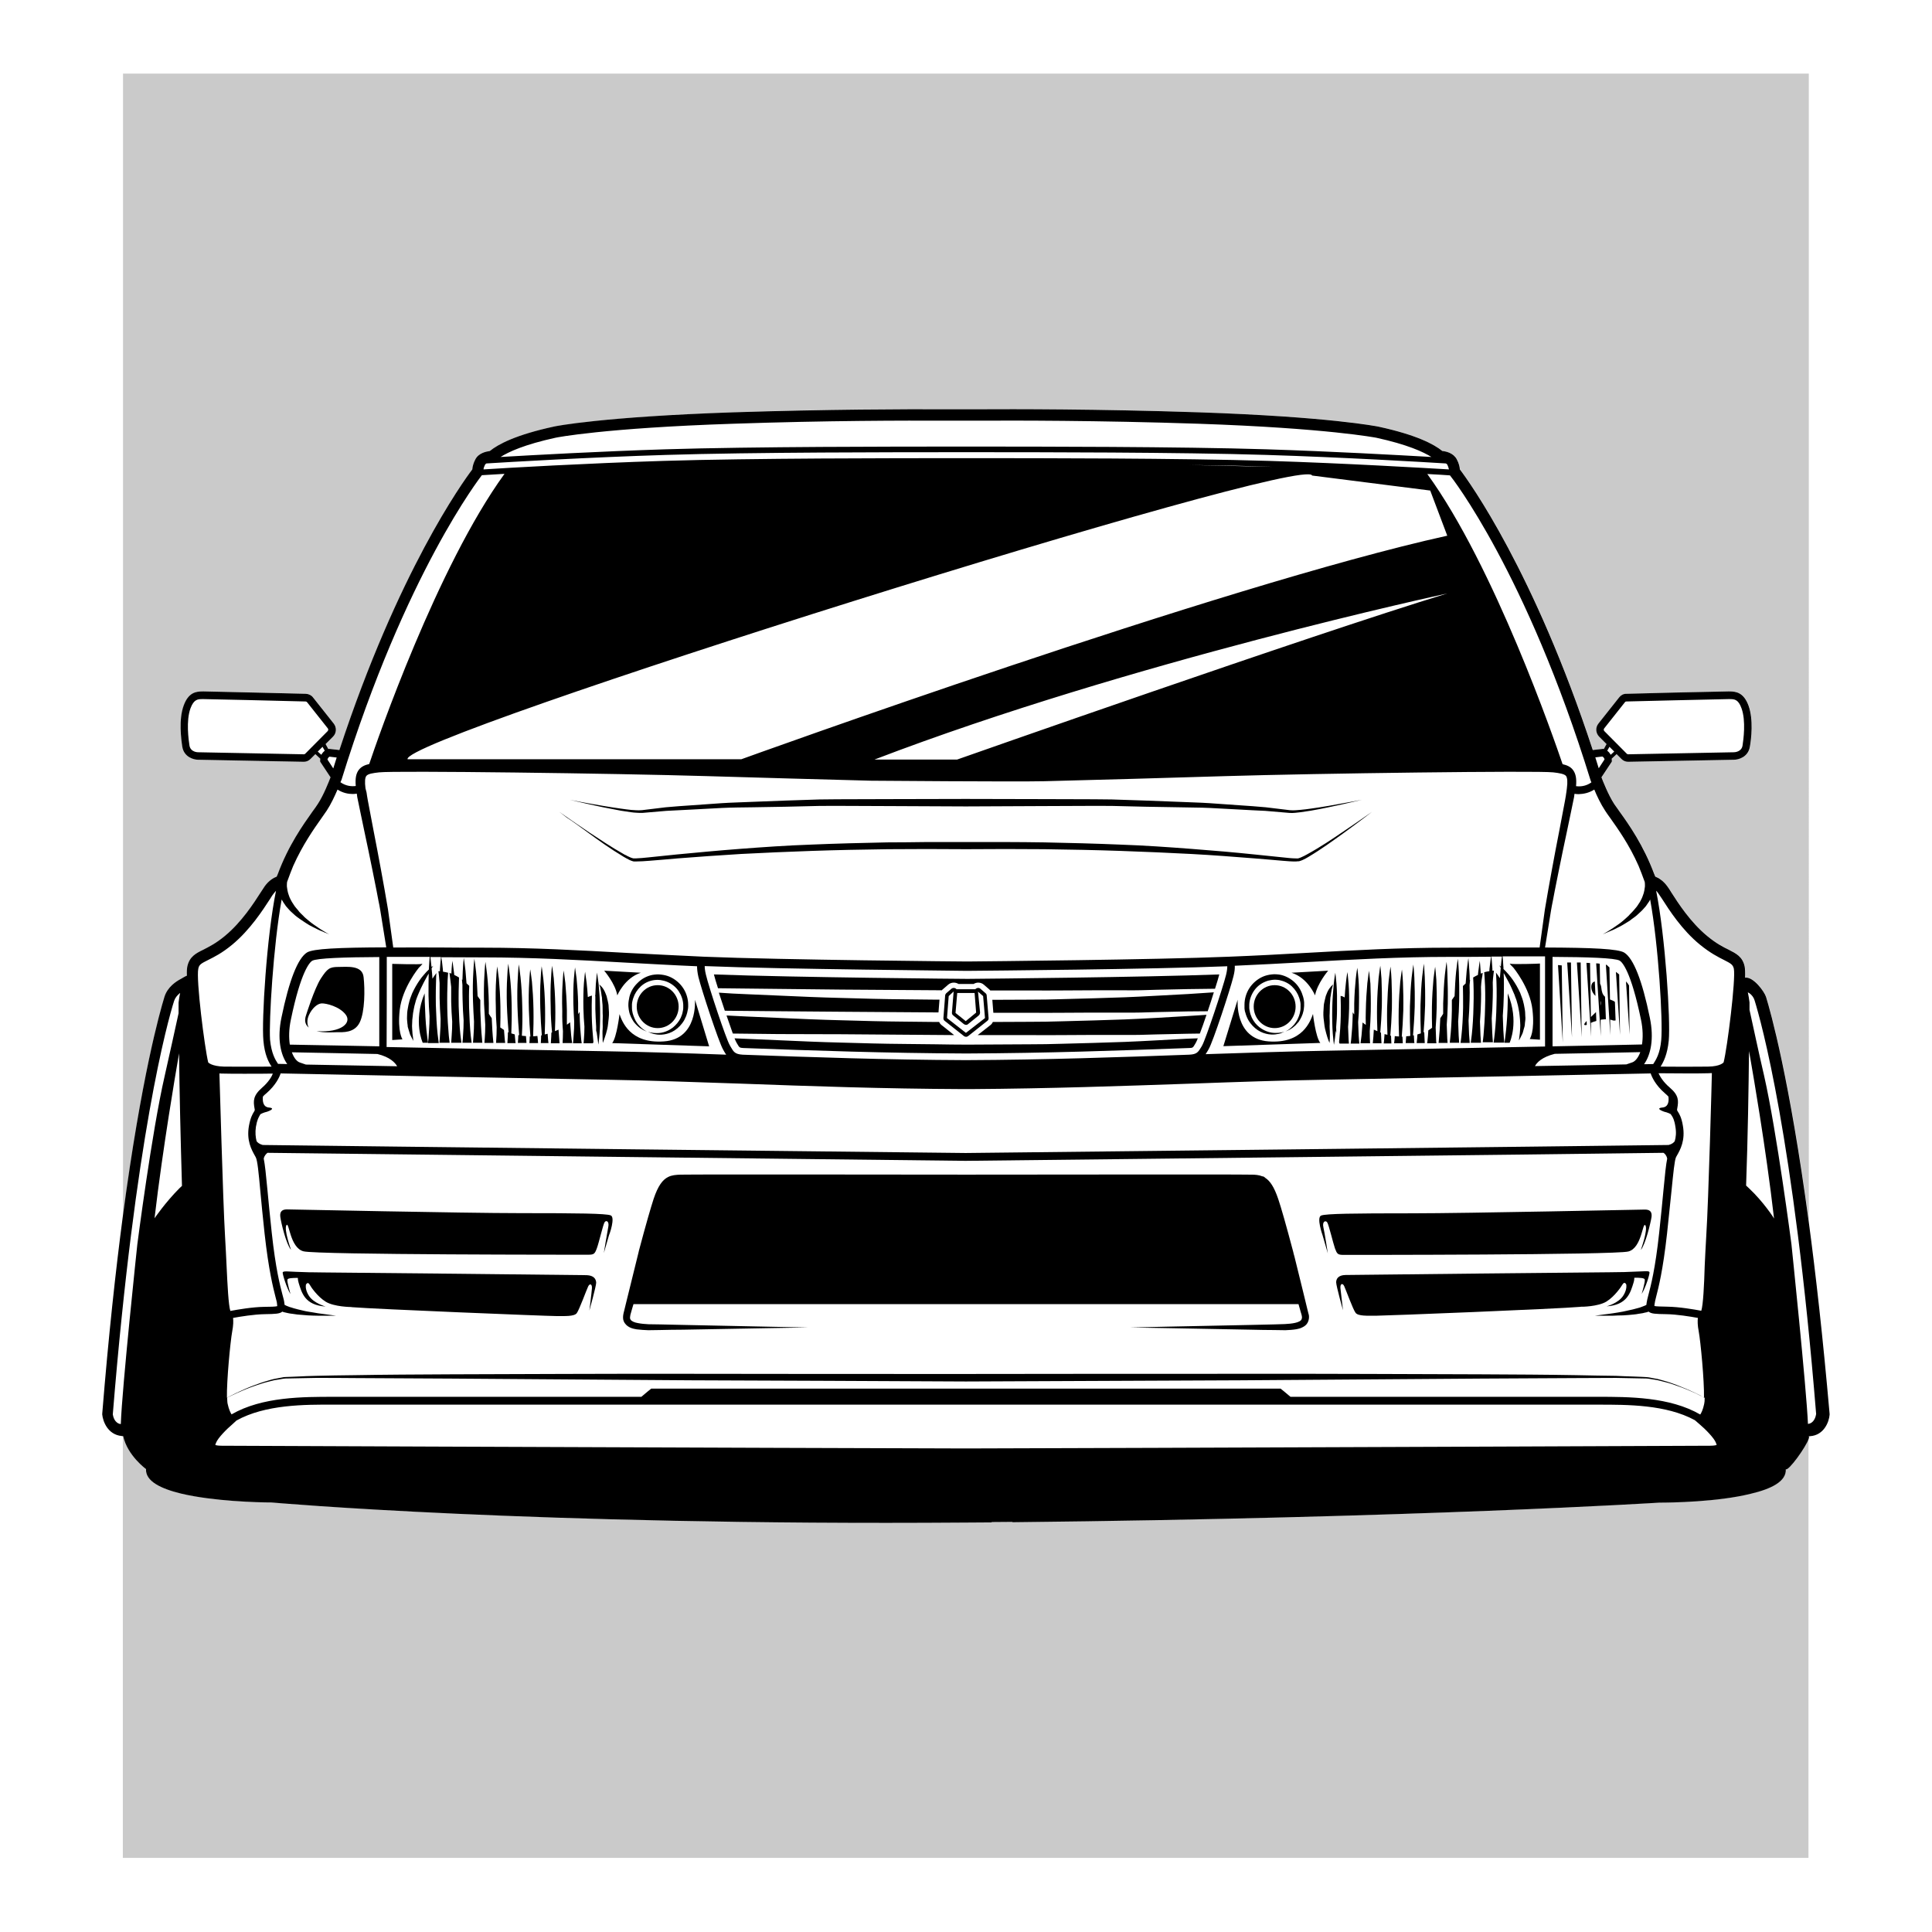 <svg xmlns="http://www.w3.org/2000/svg" width="1133.9" height="1133.9"><path d="M106.3 574.5c.8-.4 2.2-1.5 3.5-1.9 0-2.5.1-4.4.3-5.6 1.3-5.6 5-7.4 9.3-9.6 3.3-1.6 7.4-3.7 12.7-8.1 9.8-8.1 17-19.3 20.9-25.4 1-1.6 1.9-2.9 2.5-3.8 2.4-3.3 5.2-4.9 7-5.6.2-.4.3-.8.5-1.2 0-.1.1-.2.1-.2 6.3-17 15-29.3 20.4-36.8 1.2-1.7 2.3-3.2 3.1-4.4 3.5-5.3 6.6-13.4 7.5-15.7L188 447v-.6c0-.3 0-.7.1-1.1l-2.9-2.7-2.9 2.9c-1 1-2.4 1.6-3.8 1.6h-.1l-62-1.2c-2.8 0-8.3-1.6-9.3-7.6-.8-4.5-2.2-16 .8-24.2 2.8-7.6 7.2-8.3 11.2-8.3h.8c3.4 0 59.2 1.3 59.8 1.4 1.6 0 3.1.8 4.1 2.1l12.2 15.4c1.8 2.3 1.6 5.5-.4 7.6l-4.4 4.4 1.6 2.9.4-.1 6.1.7c34.4-104.7 72.4-157.3 78-164.7.1-1.4.5-3.5 1.8-5.9 1.9-3.7 6.3-4.7 8.5-4.9 4.9-4 15.3-9.5 37.4-14.3 1.2-.2 29-5.8 105.2-8.4 55.4-1.9 101.8-2 124.5-1.8h20.9c18.6-.1 68.4-.2 128.3 1.8 76.3 2.6 104.1 8.1 105.2 8.4 22.2 4.8 32.6 10.3 37.5 14.3 2.2.3 6.6 1.2 8.5 4.9 1.3 2.4 1.7 4.6 1.8 5.9 5.6 7.4 43.6 60 78 164.7l6.1-.7.4.1 1.6-2.9-4.4-4.4c-2-2-2.2-5.3-.4-7.6l12.2-15.4c1-1.3 2.5-2 4.1-2.1.6 0 56.4-1.4 59.8-1.4h.8c4 0 8.4.6 11.2 8.3 3 8.2 1.5 19.6.8 24.2-1 6-6.6 7.6-9.4 7.6l-62.1 1.2c-1.4 0-2.8-.6-3.8-1.6l-2.9-2.9-2.9 2.7c.1.4.1.8.1 1.1v.6l-6.1 9.2c.8 2.1 4 10.3 7.5 15.7.8 1.2 1.8 2.7 3.1 4.4 5.3 7.5 14.1 19.7 20.4 36.8 0 0 0 .1.1.2.2.4.3.8.5 1.2 1.9.7 4.6 2.3 7 5.6.6.9 1.5 2.2 2.5 3.8 3.9 6.1 11.1 17.3 20.9 25.4 5.3 4.4 9.4 6.4 12.7 8.1 4.3 2.1 8 4 9.3 9.6.3 1.3.4 3.7.3 6.8 4.8-.7 11.3 8.1 12.3 11.3 2.7 8.9 13.7 47.7 25 131.5V43.2H72.2v670.5C83 631.9 93.9 593.9 96.6 585.1c1.8-6 7-9.2 9.7-10.6M1048.1 862.2c.4 7.1-8.7 11.5-20.6 14.4-19.3 4.8-46.5 5.2-53.6 5.2 0 0-141.7 9.1-379.7 11.5v-.2c-3.4 0-8.3.1-12.2.1v.2c-5 0-10.1.1-15.1.1-254.4 1.9-407.6-11.8-407.6-11.8-7.9 0-34-.6-53-5.2-12-2.8-21-7.2-20.6-14.4 0 0-10.9-7.9-13.4-19.3h-.2v247.6h989.3v-246c-1.5 4.8-11.7 19.1-13.3 17.8" opacity=".21"/><path d="M369.4 585.1c-.3 1.4-.6 3.1-.6 4.3v1.1l.1 1c.1.7.1 1.3.3 2 .5 2.6 1.7 4.6 2.8 6.3.7.8 1.2 1.5 1.9 2.1.7.6 1.2 1.1 1.8 1.5.6.4 1.1.7 1.6 1 .5.3.9.4 1.3.6.7.3 1.1.5 1.1.5s-.3-.2-1-.6c-.3-.2-.7-.4-1.2-.8-.4-.3-.9-.7-1.4-1.2-.5-.4-1-1.1-1.6-1.7-.5-.6-1-1.4-1.5-2.2-.8-1.7-1.7-3.7-2-6-.1-.6-.1-1.2-.1-1.8v-1.8l.1-1 .2-.9c.1-.6.3-1.2.5-1.8.8-2.5 2.3-4.8 4.3-6.7 2-1.9 4.6-3.2 7.4-3.7.7-.1 1.4-.2 2.1-.2H386.4l1.2.1c1.3.2 2.7.5 4.1 1.1 2.6 1.1 5 3 6.6 5.4 1.6 2.4 2.6 5.2 2.7 8v2.1c-.1.7-.1 1.3-.3 1.9-.2 1.3-.7 2.6-1.2 3.7-1.1 2.3-2.8 4.2-4.5 5.6-1.8 1.4-3.7 2.3-5.5 2.8-1.8.5-3.4.6-4.8.5-1.4 0-2.4-.3-3.2-.4-.7-.2-1.1-.2-1.1-.2s.4.1 1.1.4c.7.2 1.8.8 3.1.9 1.3.3 3.2.4 5.1.1 2-.3 4.2-1 6.3-2.4 2.1-1.4 4.1-3.4 5.6-6 .7-1.3 1.3-2.7 1.7-4.3.2-.7.3-1.6.5-2.4l.1-1.1v-1.2c0-3.3-1-6.8-2.9-9.7-1.9-2.9-4.7-5.3-7.9-6.7-1.6-.7-3.3-1.1-5.1-1.3l-1.2-.1h-1.4c-.9 0-1.7.2-2.6.3-3.4.7-6.4 2.4-8.7 4.8-2.4 2.3-4 5.2-4.7 8.1"/><ellipse cx="386" cy="590.8" rx="12.3" ry="12.6"/><path d="M352.9 583c.1.8.2 1.6.4 2.5 0 .9.1 1.9.2 2.9.3 1.9.1 4.1.2 6.2.2 2.1-.1 4.3 0 6.3 0 1 .1 2 0 2.9-.1.9-.1 1.8-.1 2.7 0 3.3.2 5.6.2 5.6s.9-2.2 1.9-5.5c.5-1.7 1-3.6 1.2-5.8.2-2.1.6-4.4.5-6.7-.1-1.1-.1-2.3-.2-3.4 0-1.1-.3-2.2-.5-3.2s-.5-2-.7-2.9c-.3-.9-.7-1.7-1-2.5-.7-1.5-1.5-2.6-2.2-3.3-.7-.7-1.1-1-1.1-1s.2.5.5 1.4c.2.9.5 2.2.7 3.8M311.3 608.3h-.4c0 1.4-.1 2.7-.2 3.9h5.1c-.1-1.3-.2-2.7-.4-4.2-.8.1-1.7.2-2.5.2.2-4.4.3-10.1.2-15.8-.1-5.9-.5-11.8-.9-16.2-.5-4.4-1-7.3-1-7.3s-.4 3-.6 7.5c-.3 4.5-.4 10.4-.2 16.3.2 5.7.5 11.3.9 15.6M291.5 602.9c0 2.9-.1 5.7-.3 8.1 0 .4 0 .8-.1 1.1h5.4c-.1-.5-.1-.9-.2-1.5-.2-1.8-.3-3.9-.5-6.1-.8-.5-1.5-1-2.2-1.5.1-3.7.2-8 .1-12.3-.1-5.9-.5-11.8-.9-16.2-.5-4.4-1-7.3-1-7.3s-.4 3-.6 7.5c-.3 4.5-.4 10.4-.2 16.3 0 4.3.2 8.3.5 11.9M298.5 605.9c-.1 0-.3-.1-.4-.1 0 1.7-.1 3.3-.2 4.7 0 .6-.1 1.1-.1 1.7h4.8c0-.2 0-.4-.1-.7-.1-1.3-.3-2.8-.4-4.4-.7-.2-1.3-.4-2-.6.2-4.6.3-10.6.2-16.7-.1-6.1-.5-12.1-1-16.7-.5-4.5-1-7.5-1-7.5s-.4 3.1-.6 7.7c-.3 4.6-.4 10.7-.2 16.8.2 5.8.6 11.4 1 15.8M304.7 607.6c-.2 0-.3-.1-.5-.1 0 1.3-.1 2.6-.2 3.7 0 .3 0 .6-.1.9h5.1c-.1-1.2-.2-2.6-.3-4-.7-.1-1.5-.1-2.2-.2h-.2v-.5c.3-4.7.4-10.8.2-17-.1-6.1-.5-12.2-1-16.8-.5-4.6-1-7.6-1-7.6s-.4 3.1-.6 7.8c-.3 4.7-.4 10.8-.2 17 .2 6.2.6 12.3 1 16.8M336.3 612.3h5.1c-.1-.7-.2-1.4-.3-2.2-.4-3.9-.8-9.2-.9-14.5v-1.7c-.3.4-.6.9-.9 1.3v-6.4c-.1-5.3-.5-10.5-.9-14.5-.5-3.9-.9-6.5-.9-6.5s-.4 2.7-.7 6.7c-.3 4-.4 9.3-.3 14.6.1 3.7.3 7.4.5 10.6 0 2.7-.1 5.3-.3 7.4-.1 2.3-.3 4-.4 5.2M330.4 605.2c0 2.5-.1 4.9-.2 7h5.6c-.2-1.1-.4-2.8-.6-4.7-.2-2.1-.4-4.7-.6-7.5-.6.5-1.2.9-1.9 1.4v-8.3c-.1-5.9-.5-11.8-.9-16.2-.5-4.4-1-7.3-1-7.3s-.4 3-.6 7.5c-.3 4.5-.4 10.4-.2 16.3-.1 4.2.1 8.3.4 11.8M324 605.9c-.1 0-.2.1-.4.2 0 1.5-.1 3-.2 4.4 0 .6-.1 1.2-.1 1.8h5.1c-.2-2.4-.4-5.1-.6-8l-2.1.9c.2-4.3.3-9.6.2-14.9-.1-5.9-.5-11.8-.9-16.2-.5-4.4-1-7.3-1-7.3s-.4 3-.6 7.5c-.3 4.5-.4 10.4-.2 16.3 0 5.6.4 11 .8 15.3M318 607.6c-.1 0-.3.1-.4.1 0 1.5-.1 3-.2 4.4v.1h4.5c-.1-.5-.1-1-.2-1.6-.1-1.2-.2-2.5-.3-3.9-.6.2-1.2.3-1.7.4.2-4.5.3-10.1.2-15.8-.1-6.1-.5-12.1-1-16.7-.5-4.5-1-7.5-1-7.5s-.4 3.1-.6 7.7c-.3 4.6-.4 10.7-.2 16.8.2 5.9.5 11.6.9 16M343 602.5c0 2.7-.1 5.2-.3 7.4-.1.9-.1 1.7-.2 2.4h5.5c.1-.3.2-.5.3-.8 0-.3-.1-.7-.1-1.1-.4-3.9-.8-9.2-.9-14.5-.1-4 0-8.1.1-11.6-.8.2-1.6.5-2.4.9-.2-3.1-.4-6-.7-8.4-.5-3.9-.9-6.5-.9-6.5s-.4 2.7-.7 6.7c-.3 4-.4 9.3-.3 14.6.1 4 .3 7.7.6 10.9M251.2 612c-.1-.8-.5-3.5-.9-7.3-.5-4.6-.8-10.7-1-16.8 0-1.6 0-3.3-.1-4.9-6.9 16.6-1.1 29-1.1 29zM264.8 579.3v8.5c.1 4.1.3 8.2.6 11.8 0 2.9-.1 5.6-.3 8-.1 1.7-.2 3.2-.3 4.4h6c-.2-1.3-.4-2.9-.6-4.8-.5-4.5-.8-10.6-1-16.7-.1-6.1 0-12.2.2-16.8-1-.6-1.9-1.1-2.8-1.5 0-.3-.1-.7-.1-1-.5-4.4-1-7.3-1-7.3s-.4 3-.6 7.5c-.4-.1-.7-.3-1.1-.4.1 1.1.3 2.5.5 4 .2 1.3.3 2.8.5 4.3M278.2 599.6c0 3-.1 5.8-.3 8.2-.1 1.6-.2 3-.3 4.2h5.5c-.1-.7-.2-1.4-.2-2.2-.5-4.6-.8-10.7-1-16.8v-6.1c-.5-.8-1.1-1.5-1.6-2.3-.2-5.3-.5-10.4-.9-14.3-.5-4.6-1-7.6-1-7.6s-.4 3.1-.6 7.8c-.3 4.7-.4 10.8-.2 17 .1 4.2.4 8.4.6 12.1M284.8 601.4c0 3-.1 5.8-.3 8.2-.1.9-.1 1.7-.2 2.5h5.3c0-.3-.1-.6-.1-.9-.4-3.7-.7-8.6-.9-13.6-.6-.8-1.1-1.7-1.7-2.6v-6.1c-.1-6.1-.5-12.2-1-16.8-.5-4.6-1-7.6-1-7.6s-.4 3.1-.6 7.8c-.3 4.7-.4 10.8-.2 17 .2 4.2.5 8.4.7 12.1M271.5 586.8c.1 4.2.3 8.4.6 12.1 0 3-.1 5.8-.3 8.1-.1 2-.2 3.7-.4 5h5.4c-.1-1.1-.3-2.5-.5-4-.5-4.6-.8-10.7-1-16.8-.1-4.4-.1-8.7.1-12.6-.5-.5-1.1-1-1.6-1.5-.2-2.7-.4-5.2-.6-7.4-.5-4.5-1-7.5-1-7.5s-.4 3.1-.6 7.7c-.1 1.6-.1 3.3-.2 5.2l-.3-.3c.1 1 .2 2.1.3 3.2 0 2.9 0 5.8.1 8.8M349.4 592.2c.1 3.7.3 7.3.5 10.5 0 1.2 0 2.4-.1 3.5.1-.5.2-.9.3-1.4.1.6.1 1.3.2 1.8.5 3.9.9 6.5.9 6.5s.4-2.7.7-6.7c.3-4 .4-9.3.3-14.6-.1-5.3-.5-10.5-.9-14.5-.5-3.9-.9-6.5-.9-6.5s-.4 2.7-.7 6.7c-.1 1.9-.2 4.2-.3 6.6h-.1c0 .2 0 .5.1.7zM234.6 592.7c1.5-13 11.2-24.7 11.2-24.7s2.9-2.8 1.9-2.3-17.5 0-17.5 0v44.7l6-.4c0-.1-3-4.3-1.6-17.3M376.1 570.9l-21.5-1.2s6.5 7.5 7.7 14.5c0 0 4.2-10.2 13.8-13.3M389.7 611.2c-20.1 1.5-24.7-12-26.1-16 0 0-1.6 13.6-4.3 17l56.9 1.9-8.3-27.3c-.1-.1 1.9 23-18.2 24.4M730.4 591.9c.1.8.2 1.7.5 2.4.4 1.6 1 3 1.7 4.3 1.5 2.6 3.5 4.6 5.6 6 2.1 1.4 4.4 2.1 6.3 2.4 2 .3 3.8.2 5.1-.1 1.4-.1 2.4-.6 3.1-.9.7-.3 1.1-.4 1.1-.4s-.4.1-1.1.2c-.7.1-1.7.4-3.2.4-1.4.1-3 0-4.8-.5-1.8-.5-3.7-1.4-5.5-2.8-1.8-1.4-3.4-3.3-4.5-5.6-.5-1.2-1-2.4-1.2-3.7-.2-.7-.2-1.3-.3-1.9v-2.1c.1-2.8 1.1-5.6 2.7-8 1.6-2.4 3.9-4.3 6.6-5.4 1.3-.6 2.7-.9 4.1-1.1l1.2-.1h.9c.7 0 1.4.1 2.1.2 2.8.6 5.4 1.8 7.4 3.7 2 1.9 3.5 4.2 4.3 6.7.2.6.4 1.2.5 1.8l.2.9.1 1V591.1c0 .6 0 1.2-.1 1.8-.3 2.3-1.1 4.3-2 6-.5.8-1 1.6-1.5 2.2-.6.6-1 1.2-1.6 1.7-.5.4-1 .8-1.4 1.2-.4.3-.8.6-1.2.8-.6.4-1 .6-1 .6s.4-.2 1.1-.5c.3-.2.8-.3 1.3-.6s1-.6 1.6-1c.6-.4 1.1-1 1.8-1.5.6-.6 1.2-1.4 1.9-2.1 1.1-1.7 2.3-3.8 2.8-6.3.2-.6.2-1.3.3-2l.1-1v-1.1c.1-1.2-.2-2.9-.6-4.3-.8-2.9-2.3-5.8-4.6-8.1s-5.4-4.1-8.7-4.8c-.8-.1-1.7-.3-2.6-.3H747.5l-1.2.1c-1.8.2-3.5.6-5.1 1.3-3.2 1.4-6 3.8-7.9 6.7-1.9 2.9-2.9 6.4-2.9 9.7v1.2z"/><ellipse cx="748.1" cy="590.8" rx="12.3" ry="12.6"/><path d="M782.4 577.8s-.4.3-1.1 1c-.6.7-1.5 1.8-2.2 3.3-.3.8-.7 1.6-1 2.5-.2.9-.5 1.9-.7 2.9-.2 1-.5 2.1-.5 3.2-.1 1.1-.1 2.2-.2 3.4-.1 2.3.2 4.5.5 6.7.2 2.1.7 4.1 1.2 5.8.9 3.4 1.9 5.5 1.9 5.5s.3-2.3.2-5.6c0-.8 0-1.7-.1-2.7-.1-.9 0-1.9 0-2.9.1-2-.2-4.2 0-6.3.1-2.1 0-4.3.2-6.2.1-1 .1-1.9.2-2.9.2-.9.3-1.7.4-2.5.2-1.6.5-2.9.8-3.8.2-.9.4-1.4.4-1.4M822.8 569s-.5 2.9-1 7.3c-.4 4.4-.8 10.3-.9 16.2-.1 5.7 0 11.4.2 15.8-.8 0-1.7-.1-2.5-.2-.1 1.5-.2 2.9-.4 4.2h5.1c-.1-1.2-.1-2.5-.2-3.9h-.4c.4-4.3.7-9.8.9-15.4.1-5.9 0-11.9-.2-16.3-.2-4.7-.6-7.7-.6-7.7M842.3 567.4s-.5 2.9-1 7.3c-.4 4.4-.8 10.3-.9 16.2-.1 4.3 0 8.5.1 12.3-.7.5-1.4 1.1-2.2 1.5-.1 2.2-.3 4.3-.5 6.1-.1.5-.1 1-.2 1.5h5.4c0-.4 0-.7-.1-1.1-.1-2.4-.2-5.1-.3-8.1.3-3.6.5-7.6.6-11.7.1-5.9 0-11.9-.2-16.3-.3-4.7-.7-7.7-.7-7.7M835.7 565.6s-.5 3-1 7.5-.8 10.6-1 16.7c-.1 6 0 12.1.2 16.7-.6.2-1.3.4-2 .6-.1 1.6-.2 3.1-.4 4.4 0 .2 0 .5-.1.7h4.8c0-.5-.1-1.1-.1-1.7-.1-1.4-.1-3-.2-4.7-.1 0-.3.1-.4.1.4-4.4.7-10 .9-15.7.1-6.1 0-12.2-.2-16.8-.2-4.7-.5-7.8-.5-7.8M829.5 566.1s-.5 3-1 7.6-.8 10.7-1 16.8c-.1 6.1 0 12.3.2 17v.5h-.2c-.8.1-1.5.2-2.2.2-.1 1.4-.2 2.8-.3 4h5.1c0-.3 0-.6-.1-.9-.1-1.1-.1-2.4-.2-3.7-.2 0-.3.1-.5.1.4-4.6.8-10.6 1-16.8.1-6.1 0-12.3-.2-17-.2-4.7-.6-7.8-.6-7.8M797.1 599.9c.3-3.2.5-6.9.5-10.6.1-5.3 0-10.6-.3-14.6s-.7-6.7-.7-6.7-.5 2.6-.9 6.5-.8 9.2-.9 14.5v6.4c-.3-.4-.7-.9-.9-1.3v1.7c-.1 5.3-.5 10.5-.9 14.5-.1.8-.2 1.5-.3 2.2h5.1c-.1-1.2-.3-2.9-.4-4.9-.1-2.4-.2-5-.3-7.7M803.5 569.7s-.5 2.9-1 7.3c-.4 4.4-.8 10.3-.9 16.2-.1 2.8-.1 5.7 0 8.3-.7-.5-1.3-.9-1.9-1.4-.2 2.7-.4 5.3-.6 7.5-.2 2-.5 3.6-.6 4.7h5.6c-.1-2.1-.2-4.5-.2-7 .3-3.6.5-7.6.6-11.7.1-5.9 0-11.9-.2-16.3-.5-4.6-.8-7.6-.8-7.6M810.1 566.8s-.5 2.9-1 7.3c-.4 4.4-.8 10.3-.9 16.2-.1 5.3 0 10.6.2 14.9-.7-.3-1.5-.6-2.1-.9-.2 2.9-.3 5.6-.6 8h5.1c0-.6-.1-1.2-.1-1.8-.1-1.3-.1-2.8-.2-4.4-.1 0-.2-.1-.4-.2.4-4.3.7-9.7.9-15.2.1-5.9 0-11.9-.2-16.3-.3-4.6-.7-7.6-.7-7.6M816.1 567.3s-.5 3-1 7.5-.8 10.6-1 16.7c-.1 5.7 0 11.3.2 15.8-.6-.1-1.2-.2-1.7-.4-.1 1.4-.2 2.7-.3 3.9-.1.5-.1 1.1-.2 1.6h4.5v-.1c-.1-1.3-.1-2.8-.2-4.4-.1 0-.3-.1-.4-.1.4-4.4.7-10.1.9-15.8.1-6.1 0-12.2-.2-16.8-.2-4.8-.6-7.9-.6-7.9M790.8 570.5s-.5 2.6-.9 6.5c-.3 2.4-.5 5.3-.7 8.4-.8-.5-1.6-.8-2.4-.9.1 3.5.2 7.5.1 11.6-.1 5.3-.5 10.5-.9 14.5 0 .4-.1.7-.1 1.1.1.3.2.5.3.8h5.5c-.1-.7-.1-1.5-.2-2.4-.1-2.1-.2-4.7-.3-7.4.3-3.2.5-6.9.6-10.7.1-5.3 0-10.6-.3-14.6-.3-4.2-.7-6.9-.7-6.9M884.9 587.9c-.1 6.1-.5 12.2-1 16.8-.4 3.8-.8 6.5-.9 7.3h3s5.8-12.4-1.1-29zM870.2 571c-.4.1-.7.3-1.1.4-.3-4.5-.6-7.5-.6-7.5s-.5 2.9-1 7.3c0 .3-.1.6-.1 1-.9.4-1.8.9-2.8 1.5.3 4.6.4 10.7.2 16.8-.1 6.1-.5 12.1-1 16.7-.2 1.9-.4 3.5-.6 4.8h6c-.1-1.2-.2-2.7-.3-4.4-.1-2.3-.2-5.1-.3-8 .3-3.6.5-7.7.6-11.8.1-2.9.1-5.7 0-8.5.1-1.5.2-3 .4-4.3.3-1.5.5-2.8.6-4M855.6 562.7s-.5 3-1 7.6c-.4 3.9-.7 9.1-.9 14.3-.6.8-1.1 1.6-1.6 2.3v6.1c-.1 6.1-.5 12.2-1 16.8-.1.8-.2 1.5-.2 2.2h5.5c-.1-1.2-.2-2.6-.3-4.2-.1-2.4-.2-5.2-.3-8.2.3-3.7.5-7.9.6-12.2.1-6.1 0-12.3-.2-17-.2-4.6-.6-7.7-.6-7.7M849 564.5s-.5 3-1 7.6-.8 10.7-1 16.8v6.1c-.6.9-1.1 1.8-1.7 2.6-.2 5-.5 9.8-.9 13.6 0 .3-.1.6-.1.9h5.3c-.1-.8-.1-1.6-.2-2.5-.1-2.4-.2-5.2-.3-8.2.3-3.7.5-7.9.6-12.2.1-6.1 0-12.3-.2-17-.1-4.6-.5-7.7-.5-7.7M862.6 575.2c0-1.9-.1-3.6-.2-5.2-.3-4.6-.6-7.7-.6-7.7s-.5 3-1 7.5c-.2 2.2-.4 4.7-.6 7.4-.5.5-1.1 1-1.6 1.5.1 3.8.1 8.2.1 12.6-.1 6.1-.5 12.2-1 16.8-.2 1.5-.3 2.9-.5 4h5.4c-.1-1.3-.2-3-.4-5-.1-2.4-.2-5.2-.3-8.1.3-3.7.5-7.9.6-12.1.1-3 .1-5.9 0-8.7.1-1.1.2-2.2.3-3.2zM784.7 584.2c-.1-2.4-.1-4.7-.3-6.6-.3-4-.7-6.7-.7-6.7s-.5 2.6-.9 6.5-.8 9.2-.9 14.5c-.1 5.3 0 10.6.3 14.6s.7 6.7.7 6.7.5-2.6.9-6.5c.1-.6.1-1.2.2-1.8.1.5.2.9.3 1.4 0-1.1-.1-2.3-.1-3.5.3-3.2.5-6.8.5-10.5V585zM886.3 565.6c-1-.5 1.9 2.3 1.9 2.3s9.8 11.8 11.2 24.7c1.5 13-1.6 17.2-1.6 17.2l6 .4v-44.7c.1.1-16.5.6-17.5.1M771.8 584.2c1.3-7 7.7-14.5 7.7-14.5l-21.5 1.2c9.7 3.1 13.8 13.3 13.8 13.3M744.5 611.2c-20.1-1.5-18.1-24.5-18.1-24.5L718 614l56.9-1.9c-2.8-3.4-4.3-17-4.3-17-1.5 4.1-6 17.6-26.1 16.1M914.4 566.4l2.8 45.5-.6-45.3zM919.8 564.9l2.8 43.9-.6-43.9zM925.5 564.9l2.8 43.8-.6-43.8zM948.4 570.4l2.4 37-.5-35.5c-.6-.5-1.2-1-1.9-1.5M954.3 576l2.1 31.1-.3-28.7c-.5-.9-1.1-1.7-1.8-2.4M936.7 594c-.9.9-2 1.9-3 2.9l-.5-31.7c-.7 0-1.4-.1-2.1-.1l2.7 43.3-.1-8.1c.9-.4 2-.8 3.2-1.1z"/><path d="m936.4 584.5-.4-8.5c-.5.2-1 .4-1.3.8-1.5 1.6-.8 5.6 1.7 7.7M931 601.6s.1-.1.3-.2l-.1-2.2c-1.5 1.6-2.1 2.7-.2 2.4M946.4 587.2c-.6-.2-1.1-.4-1.5-.6l-.3-18.8c-.6-.5-1.1-1-1.6-1.5-.2 0-.3-.1-.5-.1l2.6 41.3-.1-9.1c1.4.3 1.8.8 3.2.5l-.4-10.9c-.4-.3-.9-.6-1.4-.8M939.8 579.6c-.1-1-.4-1.7-.7-2.3l-.2-11.7c-.7-.1-1.4-.2-2.1-.2l2.7 42.8-.1-9.7c.5-.1 1.1-.2 1.6-.2.6-.1 1-.1 1.5-.1L942 585c-1.5-1.3-1.9-2.8-2.2-5.4m-.5 10.6v-2.8c.3.8.3 1.7 0 2.8M358.4 713.3c-2.9-1.1-19-1.3-52.9-1.3s-134.6-2.2-137.1-2.2-4.3 1-3.9 4.3c.4 3.3 3.5 16.3 6.3 19.4 0 0-4.3-11.9-2.7-14.4 1.6-2.5 2 13.2 10 15.3 8 2.1 163.8 2 167.2 2s3.8-.6 5-3.8c1.2-3.2 3.6-13.7 4.5-15.2.9-1.5 2.9-.7 2.2 2.7-.7 3.5-2.6 15.3-2.6 15.3l3.1-10.7c.1.1 3.8-10.3.9-11.4M344.4 748.4c-4.1-.1-150.2-1.6-154.9-1.6-2.5 0-5.1-.1-7.1-.1h-1.1c-5-.1-10.5-.4-12.7-.5h-.9c-1 0-1.7.2-1.8.6-.1 1 2.2 8.9 4.6 12.7 0 0-2.2-7.3-1.8-8.5.3-.9 2.9-1 6.1-1 0 .8.1 1.7.5 3 1.8 5.7 3.5 13 15.8 13.8 0 0-7-1.9-9.8-6.3-1.6-2.5-2-4.8-1.8-6.4.9-1.9 1.9-.9 2.4.1s4.4 6.8 9.3 9.8c4.9 3 14.8 3.1 14.8 3.1.2 0 .4.1.7.1 13.3 1.1 114.3 5.2 119.6 5.2 5.3 0 10.7.3 12.2-1.7s5.8-13.9 6.7-15.7c.9-1.9 2.4-1.5 2.2 1.2s-1.5 13-1.5 13 4-14.3 4-16.4c-.1-2.2-1.4-4.2-5.5-4.4M198.6 567.5c-5.2 0-6.5 1-10.3 6.8-3.8 5.9-8.6 21.3-8.6 21.3-1.3 3.6-.4 5.9 1.5 7.5 0 0-1.8-2.9 0-7.1 1.9-4.3 5.1-7 7.6-7.1 2.6-.1 10.5 1.8 14.1 6.6 3.6 4.7-2.3 10.7-17.1 9.7 4.7 1.1 10.4.6 12 .6 3.3 0 10.2.6 13.3-5.7 3.1-6.3 3.1-19.5 2.3-26.6-.7-7.2-9.7-6-14.8-6M767.8 770.4l-.4-1.6c-.9-3.8-1.8-7.4-2.6-10.7-2.5-10.2-4.4-17.7-5.1-20.7l-.4-1.4-.3-1.3c-4.3-16.2-7.1-26-8.8-31-2.4-7.1-4.8-10.6-7.6-12.4-.6-.6-1.1-.9-1.7-.9-2-.8-4.1-1-6.6-1h-1.1c-5.7-.2-139 0-165.8 0h-.5c-6.5 0-160.1-.2-166.3 0h-1.1c-2.8.1-5.3.3-7.4 1.4-3.2 1.6-5.9 5.1-8.5 12.9-1.6 4.9-4.4 14.5-8.6 30.3l-.3 1.3-.1.4c-.5 2-2.6 10.4-5.5 22.3-.8 3.4-1.8 7.1-2.7 11-.1.5-.2.9-.4 1.6-.1.5-.2.9-.3 1.8-.1.7 0 1.5.1 2.2.2.7.5 1.5 1 2.1.9 1.3 2.2 2.1 3.4 2.6 1.2.5 2.4.7 3.5.9 2.3.3 4.5.4 6.8.5 2.2 0 4.5-.1 6.7-.1 4.5-.1 9.1-.2 13.7-.2 36.7-.7 73.4-1.3 73.4-1.3s-36.7-.7-73.3-1.5c-4.6-.1-9.2-.2-13.7-.3-2.3 0-4.5-.1-6.7-.1-2.1-.1-4.3-.3-6.3-.7-1.9-.3-3.7-1.1-4.2-2-.2-.2-.2-.5-.3-.7 0-.3-.1-.6 0-.9 0-.2.1-.8.2-1.3.1-.3.3-.9.4-1.4.5-1.7.9-3.3 1.4-4.8h390.3c.4 1.5.9 3 1.3 4.6l.4 1.3c.1.4.3 1.1.3 1.4.1.6 0 1.2-.2 1.6-.3.9-1.9 1.7-3.8 2.1-1.8.4-3.9.6-6 .7-2 .1-4.3.1-6.4.2-4.4.1-8.8.2-13.3.3-35.5.7-71.1 1.5-71.1 1.5s35.6.6 71.2 1.3c4.4.1 8.9.2 13.3.2 2.2 0 4.3.1 6.6.1 2.2-.1 4.3-.2 6.6-.6 1.1-.2 2.3-.5 3.4-1.1 1.1-.5 2.4-1.4 3.1-2.8.7-1.4.9-2.9.7-4.3-.2-.7-.3-1-.4-1.5M779 717.5c.9 1.5 3.4 12 4.5 15.2 1.2 3.2 1.6 3.8 5 3.8s159.2.1 167.2-2 8.3-17.8 10-15.3c1.6 2.5-2.7 14.4-2.7 14.4 2.7-3.1 5.8-16 6.3-19.4.4-3.3-1.3-4.3-3.9-4.3-2.5 0-103.2 2.2-137.1 2.2-33.9 0-50 .2-52.9 1.3-2.9 1.1.8 11.5.8 11.5l3.1 10.7s-1.8-11.8-2.6-15.3 1.4-4.3 2.3-2.8"/><path d="M1061.5 716.6c-11.3-83.8-22.3-122.7-25-131.5-1-3.2-7.5-12-12.3-11.3.1-3.1 0-5.5-.3-6.8-1.3-5.6-5-7.4-9.3-9.6-3.3-1.6-7.4-3.7-12.7-8.1-9.8-8.1-17-19.3-20.9-25.4-1-1.6-1.8-2.9-2.5-3.8-2.4-3.3-5.2-4.9-7-5.6-.2-.4-.3-.8-.5-1.2 0-.2-.1-.2-.1-.2-6.3-17-15-29.3-20.4-36.8-1.2-1.7-2.3-3.2-3.1-4.4-3.5-5.4-6.7-13.6-7.5-15.7l6.1-9.2v-.6c0-.3 0-.7-.1-1.1l2.9-2.7 2.9 2.9c1 1 2.4 1.6 3.8 1.6l62.1-1.2c2.8 0 8.4-1.6 9.4-7.6.8-4.5 2.2-16-.8-24.2-2.8-7.6-7.2-8.3-11.2-8.3h-.8c-3.4 0-59.2 1.3-59.8 1.4-1.6 0-3.1.8-4.1 2.1l-12.2 15.4c-1.8 2.3-1.6 5.5.4 7.6l4.4 4.4-1.6 2.9-.4-.1-6.1.7c-34.4-104.7-72.4-157.3-78-164.7-.1-1.4-.5-3.5-1.8-5.9-1.9-3.7-6.3-4.7-8.5-4.9-4.9-4-15.3-9.5-37.5-14.3-1.1-.2-28.9-5.8-105.2-8.4-60-2-109.8-1.9-128.3-1.8h-20.9c-22.7-.1-69.1 0-124.5 1.8-76.3 2.6-104.1 8.1-105.2 8.4-22.1 4.8-32.5 10.3-37.4 14.3-2.2.3-6.6 1.2-8.5 4.9-1.3 2.4-1.7 4.6-1.8 5.9-5.6 7.4-43.6 60-78 164.7l-6.1-.7-.4.1-1.6-2.9 4.4-4.4c2-2 2.2-5.3.4-7.6l-12.2-15.4c-1-1.3-2.5-2-4.1-2.1-.6 0-56.4-1.4-59.8-1.4h-.8c-4 0-8.4.6-11.2 8.3-3 8.2-1.5 19.6-.8 24.2 1 6 6.6 7.6 9.3 7.6l62 1.2h.1c1.4 0 2.8-.6 3.8-1.6l2.9-2.9 2.9 2.7c-.1.4-.1.8-.1 1.1v.6l6.1 9.2c-.9 2.3-4 10.4-7.5 15.7-.8 1.2-1.8 2.7-3.1 4.4-5.3 7.5-14.1 19.7-20.4 36.8 0 0 0 .1-.1.2-.2.4-.3.8-.5 1.2-1.9.7-4.6 2.3-7 5.6-.6.9-1.5 2.2-2.5 3.8-3.9 6.1-11.1 17.3-20.9 25.4-5.3 4.4-9.4 6.4-12.7 8.1-4.3 2.1-8 4-9.3 9.6-.3 1.2-.4 3.1-.3 5.6-1.3.5-2.7 1.5-3.5 1.9-2.7 1.4-7.9 4.7-9.7 10.6-2.7 8.8-13.5 46.8-24.4 128.6-4.2 31.8-8.4 70.2-12.1 116v.5c.4 4 3.2 11.8 11.4 12.6l.7.1h.2c2.5 11.4 13.4 19.3 13.4 19.3-.4 7.1 8.6 11.5 20.6 14.4 18.9 4.5 45.1 5.2 53 5.2 0 0 153.1 13.7 407.6 11.8 5 0 10.1-.1 15.1-.1v-.2c3.9 0 8.8-.1 12.2-.1v.2c237.9-2.5 379.7-11.5 379.7-11.5 7.1 0 34.3-.4 53.6-5.2 11.9-2.8 21-7.2 20.6-14.4 1.6 1.2 11.8-13 13.4-17.8.3-.8.3-1.3 0-1.5l.9-.1c8.2-.6 11.1-8.5 11.4-12.6v-.5c-3.9-44.5-8.1-81.9-12.3-113.2M945.3 443c-.4-.9-1.1-1.7-2-2.4l1.3-2.3 2.8 2.8zm-3.7-13.9c-.4-.4-.5-1.1-.1-1.6l12.2-15.4c.2-.3.5-.4.8-.4.6 0 56.3-1.4 59.7-1.4h.8c2.8 0 5.2 0 7.1 5.4 2.7 7.4 1.1 18.6.6 21.9-.6 3.7-4.6 3.9-5.1 3.9l-62 1.2v2-2c-.3 0-.6-.1-.8-.3zm-762.5 13.3c-.2.2-.5.3-.8.3v1.9-1.9l-62-1.2c-.2 0-4.4 0-5.1-3.9-.5-3.3-2.1-14.5.6-21.9 2-5.4 4.4-5.4 7.1-5.4h.8c2.8 0 44 1 59.7 1.4.3 0 .6.2.8.4l12.2 15.4c.4.5.3 1.1-.1 1.6zm9.5.6-2.1-1.9 2.8-2.8 1.3 2.3c-.9.7-1.6 1.6-2 2.4m-108 287.3s-9 84.4-9.7 105.5c-3.7-.5-4.5-4.5-4.7-5.7 13.2-162.9 32.2-230.8 36-242.7.6-1.8 1.8-3.2 3.1-4.3.1-.1.2-.3.4-.3-.4 1.8-.6 3.5-.9 5.6v6.3c-2.1 9.7-4.9 22.3-8.2 37-7.5 32.6-16 98.6-16 98.6m24.7-32.9c-8.2 8.2-14.6 17.6-14.6 17.6 4.9-41.9 13-88.6 13-88.6.5-3.1 1-5.7 1.4-8.2.2 21.3.9 50.8 1.7 77.8-.6.5-1.1 1-1.5 1.4M940.4 444c.9.4 1.2 1.2 1.3 1.7l-3.4 5.2c-.7-2.1-1.3-4.3-2-6.4zm-4.7 19.4c1.5 3.7 3.8 8.5 6.3 12.3.8 1.3 1.9 2.8 3.2 4.6 4.3 6.1 11 15.4 16.5 27.9 1 2.4 2.3 5.8 3.6 9.4 0 .3.1.6.1 1 0 .7.1 1.6-.1 2.5-.1 1-.3 2-.6 3.1-.4 1.1-.7 2.2-1.3 3.4-.3.6-.6 1.2-.9 1.7-.4.6-.7 1.1-1.1 1.7-.7 1.2-1.7 2.2-2.6 3.3-.9 1.1-2 2-2.9 3.1-1 1-2.1 1.9-3.1 2.8-1 .9-2.1 1.7-3.1 2.4s-2 1.4-2.9 2c-.9.6-1.8 1.1-2.5 1.6-.8.5-1.4.9-2 1.2-1.1.7-1.7 1-1.7 1s.7-.3 1.8-.8c.6-.3 1.3-.6 2.1-.9.8-.4 1.8-.7 2.8-1.2 1-.5 2.1-1.1 3.2-1.6 1.1-.6 2.3-1.2 3.5-2 1.2-.8 2.5-1.4 3.6-2.4 1.2-.9 2.5-1.7 3.6-2.8 1.1-1.1 2.3-2 3.3-3.2.5-.6 1-1.2 1.5-1.7.4-.6.9-1.3 1.3-1.9.5-.6.9-1.3 1.2-2v.1c4.9 26.9 7.5 71.2 6.5 82.3-.7 8.1-3.1 11.7-4.7 14.2-1 0-2.8.1-5.4.1 3.9-5.4 6-14.9 3.4-27.3-4.5-22-9.6-34.8-15-38.2-3.6-2.2-18.1-2.9-46.5-3l3.5-21.7c.3-1.9.7-3.8 1.1-5.8l1.1-5.8 2.3-11.5c1.5-7.7 3.2-15.4 4.8-23.1l2.4-11.5 1.2-5.8.6-2.9.1-.7.1-.8.1-.6c.7.1 1.5.2 2.4.2 2.9-.1 6.1-.7 9.2-2.7m59.2 354.1c-2.9-1.4-6.6-3-11-4.7-2.2-.8-4.6-1.7-7.2-2.4-1.3-.3-2.6-.8-4-1.1-1.4-.2-2.9-.5-4.4-.8-1.5-.3-3.1-.3-4.6-.4-1.6-.1-3.2-.1-4.9-.2-3.3-.1-6.8-.2-10.4-.4-7.2-.1-15.1-.2-23.4-.4-16.8-.3-35.6-.4-56.2-.5-41.2-.1-89.2-.4-140.7-.3-51.5 0-106.4 0-161.3.1-54.9 0-109.8 0-161.3-.1-51.5-.1-99.5.2-140.7.3-20.6.1-39.5.2-56.2.5-8.4.1-16.2.2-23.4.4-3.6.1-7.1.2-10.4.4-1.7.1-3.3.1-4.9.2-1.6.1-3.2 0-4.6.4-1.5.3-2.9.5-4.3.8-1.4.3-2.7.7-4 1.1-2.6.7-5 1.6-7.2 2.4-4.4 1.6-8 3.3-11 4.7-2.3 1.1-4.2 2.1-5.6 2.8-.2-9.9 2-32.9 3.1-38.9.7-3.6.7-6.1.5-7.9 4.4-.8 12.3-2.1 18.6-2.2 6.3-.1 8.8-.2 10.3-1.5.4.2.8.3 1.2.4.7.2 1.4.3 2.2.5.8.2 1.7.3 2.6.4.9.1 1.9.3 2.8.4 2 .1 4.1.4 6.1.5 2.1.1 4.2.2 6.1.2h10.5s-2.1-.3-5.1-.7c-1.5-.2-3.3-.4-5.3-.7-1.9-.3-3.9-.7-6-1-2-.3-4-.9-5.9-1.3-.9-.2-1.8-.5-2.6-.7-.8-.3-1.6-.5-2.3-.7-.7-.3-1.3-.5-1.8-.7-.5-.2-.8-.4-1.2-.6 0-.4 0-.7-.1-1-.1-1.3-.5-2.7-1.1-4.9-1.4-5.3-4-15.2-6.3-36.4-1.1-10.2-1.9-18.3-2.5-24.9-.9-9.6-1.5-15.2-2.2-18.6.4-1.9 1.6-2.9 2.2-3.4 54.2.7 393.4 4.5 409 4.7h1.4c15.5-.2 354.8-3.9 408.9-4.7.7.4 1.8 1.4 2.2 3.4-.7 3.4-1.3 9-2.2 18.6-.6 6.5-1.4 14.7-2.5 24.9-2.3 21.2-4.9 31.1-6.3 36.4-.6 2.2-.9 3.6-1.1 4.9 0 .3-.1.7-.1 1-.3.2-.6.4-1.2.6-.5.2-1.2.5-1.8.7-.7.3-1.5.5-2.3.7-.8.2-1.7.5-2.6.7-1.9.4-3.9.9-5.9 1.3-2 .4-4.1.7-6 1-1.9.3-3.7.5-5.3.7-3.1.4-5.1.7-5.1.7h10.5c2-.1 4-.2 6.1-.2 2.1-.1 4.2-.3 6.1-.5 1-.1 1.9-.2 2.8-.4.9-.2 1.8-.2 2.6-.4s1.5-.4 2.2-.5c.4-.1.9-.3 1.2-.4 1.5 1.3 4 1.4 10.4 1.5 6.2.1 14.1 1.4 18.5 2.2-.2 1.8-.2 4.3.5 7.9 1.1 5.9 3.3 29 3.1 38.9-1-.7-2.8-1.7-5.2-2.8m5.6 2.9c0 1.6-.1 2.8-.3 3.6-.7 3.4-1.7 5.3-2.3 6.2-17.9-10.4-42-10.4-60.1-10.4H757.4c-2.4-2.1-5.8-4.8-5.8-4.8H382.2s-3.4 2.7-5.8 4.8H196c-18.1 0-42.1-.1-60.1 10.3-.6-.9-1.6-2.9-2.3-6.2-.2-.8-.2-2-.3-3.6 1.4-.7 3.3-1.6 5.7-2.7 2.9-1.3 6.6-2.9 11-4.4 2.2-.7 4.6-1.6 7.2-2.2 1.3-.3 2.6-.7 4-1 1.4-.2 2.8-.4 4.3-.7 1.5-.3 3-.3 4.6-.3 1.6 0 3.2-.1 4.8-.1 3.3-.1 6.8-.1 10.4-.2 7.2 0 15.1 0 23.4.1 16.7.1 35.6.2 56.2.3 41.2.3 89.2.6 140.7 1 51.5.2 106.4.4 161.3.7 54.9-.2 109.8-.5 161.3-.7 51.5-.4 99.5-.7 140.7-1 20.6-.1 39.4-.2 56.2-.3 8.4 0 16.2-.1 23.4-.1 3.6.1 7.1.1 10.4.2 1.7 0 3.3.1 4.9.1 1.6 0 3.1 0 4.6.3 1.5.2 2.9.5 4.3.7 1.4.3 2.7.7 4 1 2.6.6 5 1.4 7.2 2.2 4.4 1.5 8.1 3.1 11 4.4 2.3 1.2 4.2 2.1 5.6 2.8m-786-357.7c-.5-3.9-.3-6.3.5-7.3 1-1.3 4-1.7 7.5-2.1 9.2-1.1 138.9.6 192.2 2.2 28.2.9 68.1 1.9 96.6 2.7.8 0 84.4.7 101.5.3 30.9-.8 75.5-2 106.6-3 53.3-1.6 183-3.3 192.2-2.2 3.5.4 6.5.9 7.5 2.1.8 1.1 1 3.5.5 7.3l-.3 2.3-.1.6-.1.7-.1.7-.5 2.9-1.1 5.8-2.2 11.6c-1.5 7.7-3 15.4-4.4 23.2l-2.1 11.6-1 5.8c-.3 1.9-.7 3.9-1 5.8l-3.1 22.4H875c-8.2 0-16.5.1-24.5.1-28.9 0-56 1.5-84.7 3.1-14.3.8-29.1 1.6-44.6 2.2-44 1.8-142.1 2.7-153.1 2.8h-.9c-1.1 0-108.1-.9-154-2.8-15.5-.7-30.3-1.5-44.6-2.2-28.7-1.6-55.8-3.1-84.7-3.1-8 0-16.2 0-24.5-.1-10.7 0-20.2-.1-28.6 0l-3.1-22.4c-.3-2-.7-3.9-1-5.8l-1-5.8-2.1-11.6c-1.4-7.8-2.9-15.4-4.4-23.2l-2.2-11.6-1.1-5.8-.5-2.9-.1-.7-.1-.7-.1-.6zm555.6-183.6 69.3 8.8 10 26.5c-132.8 29.3-414.3 131.2-414.3 131.2H239.2c-4.2-13 526.7-179.5 530.9-166.5m-72-6.2c16.8.2 32.7.5 46.3 1 2.4.1 4.9.2 7.3.2zm151.3 75.4c-81.6 24.9-287.7 97.5-287.7 97.5h-48.5c150-57.5 336-97.4 336.2-97.5m63.1 270.2c15.8-.3 32.6-.6 50.2-1-1.2 3.3-3 5.4-4.7 6l-3.5 1.2c-12.9.3-32 .6-53.6 1 1-2 4-5.3 11.6-7.2m-1.3-4.4v-52.5c20 .1 36.7.6 39.4 2.2 1.5.9 6.6 6.1 12.5 34.6 1.2 5.7 1.2 10.7.6 14.6-18.4.4-35.9.8-52.5 1.1m-4.3.1c-57.5 1.1-102.4 2-129.5 2.5-22.4.4-45.6 1.2-69.8 2 .4-.7.9-1.4 1.3-2.1l.5-.9c2.5-4.2 12.7-35.2 14.5-42.6.7-2.7.9-4.7.8-6.3 14.3-.6 27.9-1.4 41.2-2.1 28.6-1.6 55.7-3.1 84.4-3.1 8 0 16.2 0 24.5-.1h.3c-.2 1.1-.5 3.6-.9 7 0 .5-.1 1-.1 1.5-.9.1-1.9.3-3 .6.1 1.2.2 2.7.3 4.4.3 4.5.4 10.4.2 16.3-.1 5.9-.5 11.8-.9 16.2-.2 1.6-.3 3.1-.5 4.2h6c-.1-1.4-.3-3.4-.4-5.8-.1-2.4-.2-5.2-.3-8.2.3-3.7.5-7.9.6-12.2.1-3 .1-6 0-8.9.1-1.6.2-3.1.4-4.5.1-.9.2-1.7.3-2.4h-.9v-1.1c-.2-3.5-.5-6.2-.6-7.2h6.2c-.2 1.3-.4 3.1-.6 5.3 0 .2 0 .4-.1.6-.6-.5-1-.8-1-.8s.4.5 1 1.5c-.2 1.9-.3 3.9-.5 6.1-.7-1.1-1.5-2.2-2.3-3.3 0 .5.1 1.1.1 1.7.3 4.7.4 10.8.2 17-.1 6.1-.5 12.2-1 16.8-.2 2.3-.5 4.2-.7 5.6h6.3c-.1-.8-.4-3.6-.6-7.5-.1-2.4-.2-5.2-.3-8.2.3-3.7.5-7.9.6-12.2.1-4.5.1-9-.1-12.9.4.6.8 1.3 1.2 2.1 1.1 2 2.4 4.3 3.5 6.8.6 1.3 1.1 2.6 1.7 3.9.4 1.4 1.1 2.7 1.4 4.1.4 1.4.8 2.8 1 4.2.3 1.4.5 2.7.6 4.1.2 1.3.2 2.6.3 3.8.1 1.2.1 2.4 0 3.4-.1 1.1-.1 2.1-.2 2.9-.1.9-.2 1.6-.3 2.2-.2 1.3-.2 2-.2 2s.4-.6.9-1.7c.3-.6.6-1.3 1-2 .4-.8.6-1.8.9-2.9.2-.5.3-1.1.5-1.7.1-.6.2-1.2.2-1.9.2-1.3.4-2.7.2-4.1 0-1.4-.1-3-.4-4.5-.2-1.5-.6-3.1-1-4.6-.4-1.5-1.1-3-1.6-4.5-.6-1.4-1.4-2.8-2.1-4.1-1.5-2.6-3.1-4.9-4.7-6.7-1.1-1.3-2.1-2.3-3-3.2 0-.6 0-1.3-.1-1.9-.1-2.3-.3-4.2-.4-5.5h24.9v52.9zm-209 4.8c-41.2 1.5-83.9 3-131 3.2-47.1-.2-89.8-1.7-131-3.2-4.6-.3-5.3-1.6-7.1-4.7l-.5-.9c-2.1-3.5-12.2-33.7-14-41.4-.6-2.5-.7-4-.7-5 46.5 1.9 152.3 2.7 153.4 2.8h.9c11-.1 107.9-.9 152.4-2.7 0 1-.1 2.5-.7 5-1.9 7.7-12 37.9-14 41.4l-.5.9c-1.9 3.1-2.6 4.4-7.2 4.6M227 561.6h25.2c-.1 1.4-.3 3.3-.4 5.5 0 .6-.1 1.3-.1 1.9-.9.8-1.9 1.9-3 3.2-1.6 1.8-3.2 4.1-4.7 6.7-.7 1.3-1.5 2.7-2.1 4.1-.5 1.5-1.2 2.9-1.6 4.5-.4 1.5-.8 3.1-1 4.6-.3 1.5-.4 3-.4 4.5-.1 1.5.1 2.8.2 4.1.1.6.2 1.3.2 1.9.2.6.3 1.1.5 1.7.3 1.1.6 2 .9 2.9.4.8.7 1.5 1 2 .6 1.1.9 1.7.9 1.7s-.1-.7-.2-2c-.1-.6-.2-1.4-.3-2.2-.1-.9-.1-1.9-.2-2.9-.1-1.1-.1-2.2 0-3.4 0-1.2.1-2.5.3-3.8.1-1.3.3-2.7.6-4.1.2-1.4.6-2.8 1-4.2.3-1.4.9-2.8 1.4-4.1.6-1.3 1.1-2.7 1.7-3.9 1.2-2.5 2.4-4.9 3.5-6.8.4-.8.8-1.4 1.2-2.1-.1 3.9-.1 8.4-.1 12.9.1 4.3.3 8.5.6 12.2 0 3-.1 5.8-.3 8.2-.2 3.9-.5 6.7-.6 7.5h6.3c-.2-1.3-.4-3.2-.7-5.6-.5-4.6-.8-10.7-1-16.8-.1-6.1 0-12.3.2-17 0-.6.1-1.2.1-1.7-.8 1.1-1.6 2.2-2.3 3.3-.1-2.2-.3-4.2-.5-6.1l1-1.5s-.4.3-1 .8c0-.2 0-.4-.1-.6-.2-2.2-.5-4-.6-5.3h6.2c-.1 1.1-.4 3.7-.6 7.2v1.1h-.9l.3 2.4c.1 1.4.3 2.9.4 4.5v8.9c.1 4.3.3 8.5.6 12.2 0 3-.1 5.8-.3 8.2-.1 2.4-.3 4.4-.4 5.8h6c-.2-1.2-.3-2.6-.5-4.2-.4-4.4-.8-10.3-.9-16.2-.1-5.9 0-11.9.2-16.3.1-1.7.2-3.2.3-4.4-1.2-.3-2.2-.5-3-.6 0-.5-.1-1.1-.1-1.5-.3-3.4-.7-6-.9-7 8.3 0 16.5.1 24.5.1 28.7 0 55.8 1.5 84.4 3.1 13.2.7 26.9 1.5 41.2 2.1 0 1.6.2 3.6.8 6.3 1.8 7.4 12 38.4 14.5 42.6l.5.9c.4.7.8 1.4 1.3 2.1-24.3-.9-47.4-1.6-69.8-2-27.1-.5-72-1.3-129.5-2.5.1-10.4.1-43.2.1-52.9m6.1 64.2c-21.6-.4-40.8-.8-53.6-1l-3.5-1.2c-1.8-.6-3.5-2.7-4.7-6 17.5.3 34.3.7 50.2 1 7.4 1.8 10.4 5.1 11.6 7.2m-10.5-11.7c-16.5-.3-34.1-.7-52.5-1-.6-4-.6-8.9.6-14.6 5.9-28.5 11.1-33.7 12.5-34.6 2.7-1.6 19.4-2.1 39.4-2.2zm133.8 19.6c25 .4 51 1.4 78.5 2.3 41 1.5 83.3 3 130.1 3.2h4.8c46.4-.3 88.4-1.8 129.1-3.2 27.5-1 53.4-1.9 78.5-2.3 57-1 173.1-3.3 191.4-3.7.6 1.9 2.7 6.8 8.4 11.7.9.7 1.5 1.4 2 1.9.3 2.1.3 6-3.4 6.4-5 .5 1 2.5 1 2.5s2 .4 3.8 1.4c.1.3.3.6.5.8.7 1.1 1.6 2.5 2.2 6.6.6 3.4.3 6.2-.4 8.5-.6.8-1.6 1.7-3.6 2.2-42.9.6-408 4.7-411.9 4.7h-1.3c-3.9 0-369-4.1-411.9-4.7-1.9-.5-3-1.4-3.6-2.2-.6-2.3-.9-5.1-.4-8.5.7-4.1 1.6-5.5 2.2-6.6.2-.3.3-.6.5-.8 1.8-1 3.8-1.4 3.8-1.4s6-2 1-2.5c-3.6-.4-3.6-4.3-3.4-6.4.5-.6 1.1-1.2 2-1.9 5.7-4.9 7.8-9.8 8.4-11.7 18.6.4 134.7 2.7 191.7 3.7m-202.6 4.7c-5.3 4.6-5.2 7.8-4.4 12.2.2 1 .2 1-.4 2-.8 1.3-2 3.3-2.9 8.2-1.5 8.6 1.5 13.9 3.5 17.5l.5.9c1 1.8 1.7 9 2.7 20 .6 6.6 1.4 14.7 2.5 24.9 2.4 21.5 5 31.6 6.4 37.1.5 1.9.9 3.3.9 4.2.1.6.1 1 .1 1.2-1 .3-4 .4-7.6.4-7 .1-15.6 1.6-19.9 2.4-1.1-3.3-1.7-15.4-2.2-26.1-.3-5.5-.5-11.4-.9-17.4-1.3-21.7-3.2-94.3-3.3-95.1v-.8c.7.1 1.5.1 2.3.1 3.1.1 7.6.1 12.3.1 6.4 0 13.1 0 16.7-.1-.6 1.8-2.5 5-6.3 8.3m844.7 130.9c-4.3-.8-12.9-2.3-20-2.4-3.5-.1-6.5-.1-7.5-.4 0-.3 0-.7.1-1.2.1-.9.4-2.3.9-4.2 1.4-5.4 4-15.5 6.4-37.1 1.1-10.2 1.9-18.4 2.6-24.9 1.1-10.9 1.8-18.2 2.7-20l.5-.9c2-3.5 5-8.9 3.5-17.5-.8-4.9-2.1-6.9-2.9-8.2-.6-.9-.6-1-.4-2 .8-4.4 1-7.6-4.4-12.2-3.9-3.3-5.7-6.5-6.6-8.4 3.6 0 10.3.1 16.7.1 4.7 0 9.2 0 12.3-.1.8 0 1.6-.1 2.3-.1v.8c0 .7-1.9 73.4-3.3 95.1-.4 6-.6 11.9-.9 17.4-.3 10.8-.9 22.9-2 26.2m-65-311.4c0 .1.2.5.5 1.3-3.4 2.4-6.8 2.5-9 2.2.4-4.5-.2-7.4-1.8-9.5-1.4-1.9-3.5-2.8-6.1-3.4-4.7-13.8-39.9-115.9-79.4-170.3 6 .3 10.6.6 13.3.8.9 1 44.9 57.2 82.5 178.9m-607.4-201c.3-.1 28.5-5.7 104.1-8.2 55.3-1.9 101.6-1.9 124.3-1.8h21c18.6-.1 68.3-.2 128.1 1.8 75.6 2.6 103.9 8.2 104.1 8.2 18.3 4 27.6 8.3 32.4 11.3-19.2-1.1-58.7-3.3-96.8-4.5-50.9-1.6-135.4-1.6-171.5-1.6h-9.5c-36.1 0-120.7 0-171.7 1.6-38.2 1.2-77.7 3.4-96.8 4.5 4.7-3 14-7.3 32.3-11.3m-41.4 15.8c.1-.2.4-.5.8-.7 12.7-.8 59.9-3.6 105.3-5 50.9-1.6 135.5-1.6 171.6-1.6h9.5c36.1 0 120.6 0 171.4 1.6 45.3 1.4 92.5 4.2 105.3 5 .4.2.7.4.8.7.6 1.1.8 2.1 1 2.8-13.7-.8-60.6-3.6-105.7-5-51.3-1.6-136.6-1.6-173-1.6h-9c-36.4 0-121.8 0-173.2 1.6-45.1 1.4-92 4.1-105.7 5 0-.7.3-1.6.9-2.8m-84.3 185.1C238 336.2 282 280 282.8 278.9c2.7-.2 7.3-.4 13.3-.8-39.5 54.4-74.8 156.5-79.4 170.3-2.6.6-4.6 1.5-6.1 3.4-1.6 2.1-2.2 5-1.8 9.5-2.2.3-5.6.2-9-2.2.3-.7.5-1.2.6-1.3m-8.2-12c.1-.5.4-1.3 1.2-1.7l4.2.5c-.7 2.1-1.3 4.2-2 6.4zM165.3 528v-.1c.4.7.8 1.4 1.2 2 .4.6.9 1.2 1.3 1.9.5.6 1 1.1 1.5 1.7 1 1.2 2.2 2.2 3.3 3.2 1.1 1.1 2.4 1.9 3.6 2.8 1.2.9 2.5 1.6 3.6 2.4 1.2.8 2.3 1.4 3.5 2 1.1.6 2.2 1.1 3.2 1.6s1.9.9 2.8 1.2c.8.4 1.5.7 2.1.9 1.2.5 1.8.8 1.8.8s-.6-.4-1.7-1c-.5-.3-1.2-.7-2-1.2s-1.6-.9-2.5-1.6c-.9-.6-1.9-1.3-2.9-2s-2.1-1.5-3.1-2.4c-1-.9-2.2-1.7-3.1-2.8-1-1-2.1-1.9-2.9-3.1-.9-1.1-1.9-2.1-2.6-3.3-.4-.6-.7-1.1-1.1-1.7-.3-.6-.6-1.2-.9-1.7-.6-1.1-.9-2.3-1.3-3.4-.3-1.1-.5-2.1-.6-3.1-.2-.9-.1-1.8-.1-2.5 0-.4.1-.7.1-1 1.3-3.6 2.6-7 3.6-9.4 5.6-12.5 12.2-21.8 16.5-27.9 1.3-1.8 2.4-3.4 3.2-4.6 2.5-3.8 4.7-8.6 6.3-12.3 3.1 2 6.3 2.6 8.9 2.6.9 0 1.7-.1 2.4-.2l.1.6.1.8.1.7.6 2.9 1.2 5.8 2.4 11.5c1.6 7.7 3.3 15.4 4.8 23.1l2.3 11.5 1.1 5.8c.4 1.9.8 3.8 1.1 5.8l3.5 21.7c-28.4.1-42.9.8-46.5 3-5.4 3.4-10.5 16.3-15 38.2-2.6 12.4-.5 21.9 3.4 27.3-2.6-.1-4.4-.1-5.4-.1-1.6-2.4-3.9-6.1-4.7-14.2-.7-10.9 1.9-55.2 6.8-82.2m-43.1 95.5c-2.1-8.7-7.2-48.8-5.8-55 .5-2.4 1.6-3 5.8-5.1 3.4-1.7 8.1-4 14-8.9 10.6-8.7 18.2-20.6 22.3-26.9.9-1.5 1.7-2.7 2.3-3.4.4-.5.8-1 1.2-1.4-5.5 26.9-8.5 76.1-7.4 87.9.7 8.2 3 12.6 4.8 15.3-6.7 0-20.9.1-27.8 0-7.5-.2-9.3-2.4-9.4-2.5m881.5 225c-2 0-55.8.2-123.8.5-127 .5-300.9 1.1-313 1.1-12.1 0-186-.6-313-1.1-68.1-.3-121.8-.5-123.8-.5-2.3 0-3.3-.3-3.7-.4 0-.2.1-.6.4-1.3 1.1-2.9 6.4-8.2 9.5-10.8l2.5-2.3c16.9-9.4 39.9-9.4 57.2-9.3H937.9c17.2 0 39.9-.1 56.8 9.1l2.9 2.5c3.1 2.6 8.4 7.9 9.5 10.8.3.7.3 1.1.4 1.3-.5.1-1.5.4-3.8.4m7.9-225c-.1.1-1.8 2.4-9.2 2.5-6.9.1-21 .1-27.8 0 1.7-2.7 4-7.1 4.8-15.3 1.1-11.8-2-61-7.4-87.9.4.4.8.8 1.2 1.4.6.8 1.3 2 2.3 3.4 4.1 6.4 11.6 18.2 22.3 26.9 5.9 4.8 10.6 7.2 14 8.9 4.1 2.1 5.2 2.7 5.8 5.1 1.2 6.1-3.8 46.3-6 55m15 74c-.6-.5-1.2-1.2-1.8-1.7 1-27.6 1.5-58 1.7-79.2v.3c.5 2.7 1.1 6 1.7 9.7 0 0 8.2 46.6 13 88.6.1-.1-6.2-9.8-14.6-17.7m34.5 138.2c-.9-21.1-9.7-105.5-9.7-105.5s-8.6-66-16-98.7c-3.6-15.5-6.4-28.9-8.6-38.8v-4.4c-.2-1.9-.6-3.9-1-6 .2.3.5.4.9.6 1.4 1 2.6 2.5 3.1 4.3 3.7 12 22.9 80 36.1 242.7-.2 1.3-1.1 5.4-4.8 5.8"/><path d="M579.1 584.3c0-.6-.3-1.1-.7-1.4l-3-2.6c-.8-.7-2.1-.6-2.9.2 0 0 0 .1-.1.1h-11s0-.1-.1-.1c-.7-.8-2-.9-2.9-.2l-3 2.6c-.4.4-.7.9-.7 1.5l-1 13c-.1.7.2 1.4.8 1.8l11 8.7c.1.1.7.6 1.5.6.5 0 .9-.2 1.3-.5l11.1-8.8c.6-.4.9-1.1.8-1.8zm-17.3-1.5H572l.9 11.5-6.1 5-6-4.8zm5.1 23.4-11.1-8.7 1-12.9 2.9-2.7-1 12.3c-.1.7.2 1.4.8 1.8l6 4.9c.2.1.7.6 1.5.6.4 0 .8-.1 1.1-.4l6.3-5.1c.5-.4.8-1.1.8-1.8L574 582l3 2.6 1.1 12.9zM345.7 489.1c5.5 4 12.2 8.9 20.4 13.8.5.3 1 .6 1.6.9.6.3 1.2.6 1.7.9.6.3 1.2.5 1.8.7.8.3 1.4.2 2.1.2 2.6 0 5.1-.2 7.8-.4 5.3-.4 10.8-.9 16.6-1.4 11.5-.9 24-1.8 37.2-2.6 13.2-.7 27.2-1.3 41.6-1.8 14.4-.5 29.4-.8 44.5-1 7.6 0 15.2-.1 22.9-.1 7.7 0 15.4.1 23.1.1 7.7 0 15.4-.1 23.1-.1 7.7 0 15.3.1 22.9.1 15.2.2 30.1.5 44.5 1 14.4.5 28.4 1.1 41.6 1.8 13.2.7 25.7 1.7 37.2 2.6 5.8.5 11.3.9 16.6 1.4l3.9.3c1.3.1 2.7.1 3.9.1l.9-.1h.5c.3 0 .4-.1.6-.1.6-.2 1.3-.4 1.9-.7 1.1-.5 2.2-1.1 3.2-1.7 8.2-4.9 14.8-9.8 20.4-13.8 5.5-4 9.8-7.2 12.7-9.4 2.9-2.2 4.4-3.4 4.4-3.4s-6.3 4.5-17.6 12.1c-5.6 3.8-12.5 8.5-20.7 13-1 .6-2.1 1.1-3.2 1.6-.5.3-1.1.4-1.6.6-.1 0-.3.1-.3.1h-1.4c-1.2 0-2.4-.1-3.7-.2-1.3-.1-2.6-.3-3.9-.4-5.2-.5-10.8-1.1-16.5-1.7-11.5-1.2-24-2.3-37.3-3.3-13.2-1-27.2-2-41.7-2.5-14.5-.6-29.4-1-44.6-1.3-7.6-.1-15.3-.2-22.9-.2h-46.2c-7.7.1-15.4.2-23 .2-15.2.3-30.2.7-44.6 1.3-14.5.5-28.4 1.5-41.7 2.5-13.2 1-25.7 2.2-37.3 3.3-5.8.6-11.3 1.2-16.5 1.7-2.6.3-5.2.5-7.6.6-.5-.1-1.2.1-1.6-.1-.6-.2-1.2-.3-1.7-.6-.5-.2-1-.5-1.5-.7-.5-.3-1-.6-1.6-.8-8.2-4.6-15-9.3-20.7-13-11.3-7.6-17.6-12.1-17.6-12.1s1.5 1.2 4.4 3.4c3.2 2 7.5 5.2 13 9.2"/><path d="M354 473.8c3.1.6 6.6 1.3 10.4 2 1.9.3 3.9.6 6 .9 1 .1 2.1.3 3.2.3 1.1.1 2.3.1 3.4.1 4.4-.4 9.1-.8 14.1-1.2 5-.3 10.2-.5 15.6-.8 5.5-.3 11.1-.6 17-.9 5.9-.3 12-.3 18.2-.4 12.5-.2 25.7-.4 39.3-.8 13.7-.1 27.8.1 42.1.1 14.3.1 28.9.1 43.5.2 14.6-.1 29.2-.1 43.5-.2 14.3 0 28.5-.2 42.1-.1 13.6.4 26.8.6 39.4.8 6.3.2 12.4.1 18.2.4 5.9.3 11.5.6 17 .9 5.5.3 10.7.6 15.6.8 5 .4 9.7.8 14.1 1.2 2.4.2 4.5-.2 6.6-.4 2.1-.3 4.1-.6 6-.9 3.8-.7 7.3-1.3 10.4-2 6.3-1.3 11.1-2.4 14.5-3.2 3.3-.8 5.1-1.2 5.1-1.2s-7.2 1.4-19.7 3.6c-3.1.5-6.6 1.1-10.4 1.6-1.9.3-3.9.5-5.9.7-2 .2-4.2.4-6.3.2-4.4-.5-9.1-1.1-14.1-1.7-5-.5-10.2-.8-15.7-1.2-5.5-.4-11.2-.8-17.1-1.2-5.9-.4-12-.5-18.3-.8-12.5-.5-25.7-1-39.4-1.4-13.7-.2-27.8-.1-42.2-.2-14.3 0-28.9-.1-43.5-.1-14.6 0-29.2.1-43.5.1-14.4.1-28.5 0-42.1.2-13.7.4-26.9.9-39.4 1.4-6.3.3-12.4.4-18.3.8s-11.6.8-17 1.2c-5.5.4-10.7.7-15.7 1.2-4.9.6-9.6 1.2-14 1.7-4.3.3-8.4-.4-12.2-.9-3.8-.5-7.3-1.1-10.4-1.6-12.6-2.1-19.7-3.6-19.7-3.6s1.8.4 5.1 1.2c3.4.8 8.3 1.9 14.5 3.2M942.8 763.9c4.9-3 8.8-8.9 9.3-9.8.5-1 1.6-2 2.4-.1.2 1.6-.2 3.9-1.8 6.4-2.8 4.5-9.8 6.3-9.8 6.3 12.2-.8 14-8.1 15.8-13.8.4-1.3.5-2.2.5-3 3.2 0 5.8.1 6.1 1 .4 1.3-1.8 8.5-1.8 8.5 2.4-3.7 4.8-11.7 4.6-12.7-.1-.5-.8-.6-1.8-.6h-.9c-2.2.1-7.7.3-12.7.5h-1.1c-2.1 0-4.6.1-7.1.1-4.7 0-150.9 1.5-154.9 1.6-4.1.1-5.4 2.2-5.4 4.3 0 2.1 4 16.4 4 16.4s-1.2-10.3-1.5-13c-.2-2.7 1.3-3.1 2.2-1.2.9 1.9 5.2 13.8 6.7 15.7 1.5 2 6.9 1.7 12.2 1.7 5.3 0 106.2-4 119.6-5.2.2 0 .5-.1.7-.1-.2.1 9.8 0 14.7-3M493.8 593.8l57 .4.6-7.5h-2.1l-18.5-.2c-6.2-.1-12.3-.1-18.5-.3l-18.5-.5c-6.2-.2-12.3-.3-18.5-.6l-18.5-.8-18.5-.8c-5.5-.2-11-.5-16.4-.9 1.1 3.4 2.3 7 3.5 10.6l31.4.3zM493.8 607l66.2.5-7.3-5.8c-.7-.5-1.2-1.2-1.5-1.9h-1.9l-18.5-.2c-6.2-.1-12.3-.1-18.5-.3l-18.5-.5c-6.2-.2-12.3-.3-18.5-.6l-18.5-.8-18.5-.8c-4-.2-7.9-.4-11.9-.6 1.4 4 2.7 7.7 3.7 10.6l26.7.3zM678.8 584.4c-6.2.3-12.3.7-18.5.9l-18.5.6-18.5.5c-6.2.2-12.3.3-18.5.3l-22.4.1.6 7.6h21.6c6.2 0 12.3.1 18.5 0l18.5-.1h18.5c6.2.1 12.3-.1 18.5-.3l18.5-.4 11.7-.1c1.3-3.7 2.5-7.6 3.6-11.1l-15.1 1zM678.7 597.4c-6.2.3-12.3.7-18.5.9l-18.5.6-18.5.5c-6.2.2-12.3.3-18.5.3l-22 .1c-.3.7-.8 1.4-1.5 1.9l-7.4 5.8h30.8c6.2 0 12.3.1 18.5 0l18.5-.1h18.5c6.2.1 12.3-.1 18.5-.3l18.5-.4 7.1-.1c1.1-2.9 2.5-6.8 3.9-11l-10.8.7zM697.1 609.6l-18.5 1c-6.2.3-12.3.7-18.5.9l-18.5.6-18.5.5c-6.2.2-12.3.3-18.5.3l-37 .2c-6.2 0-12.3-.1-18.5-.2l-18.5-.2c-6.2-.1-12.3-.1-18.5-.3l-18.5-.5c-6.2-.2-12.3-.3-18.5-.6l-18.5-.8-18.5-.8c-2.3-.1-4.7-.2-7-.3.4 1 .8 1.8 1 2.2l.5.9c1.4 2.4 1.4 2.4 3.7 2.6h.3c40.9 1.5 83.3 3 130.5 3.2 47.2-.2 89.5-1.7 130.4-3.2h.3c2.3-.1 2.3-.1 3.7-2.5l.5-.9c.2-.4.6-1.2 1-2.3zM494 580.8l58.8.4c.2-.3.4-.5.7-.7l3-2.6c.9-.8 2.1-1.2 3.3-1.2 1 0 1.9.3 2.8.8h8.8c.8-.5 1.8-.8 2.7-.8 1.2 0 2.4.4 3.3 1.2l3 2.6c.3.2.5.5.8.8h23.6c6.2 0 12.3.1 18.5 0l18.5-.1h18.5c6.2.1 12.3-.1 18.5-.3l18.5-.4 15.8-.2c1.1-3.4 2-6.4 2.5-8.4-46.1 1.7-136.8 2.5-147.3 2.6h-.9c-1.1 0-99.7-.8-148.4-2.6.5 1.9 1.3 4.8 2.4 8.1l35.8.4z"/></svg>